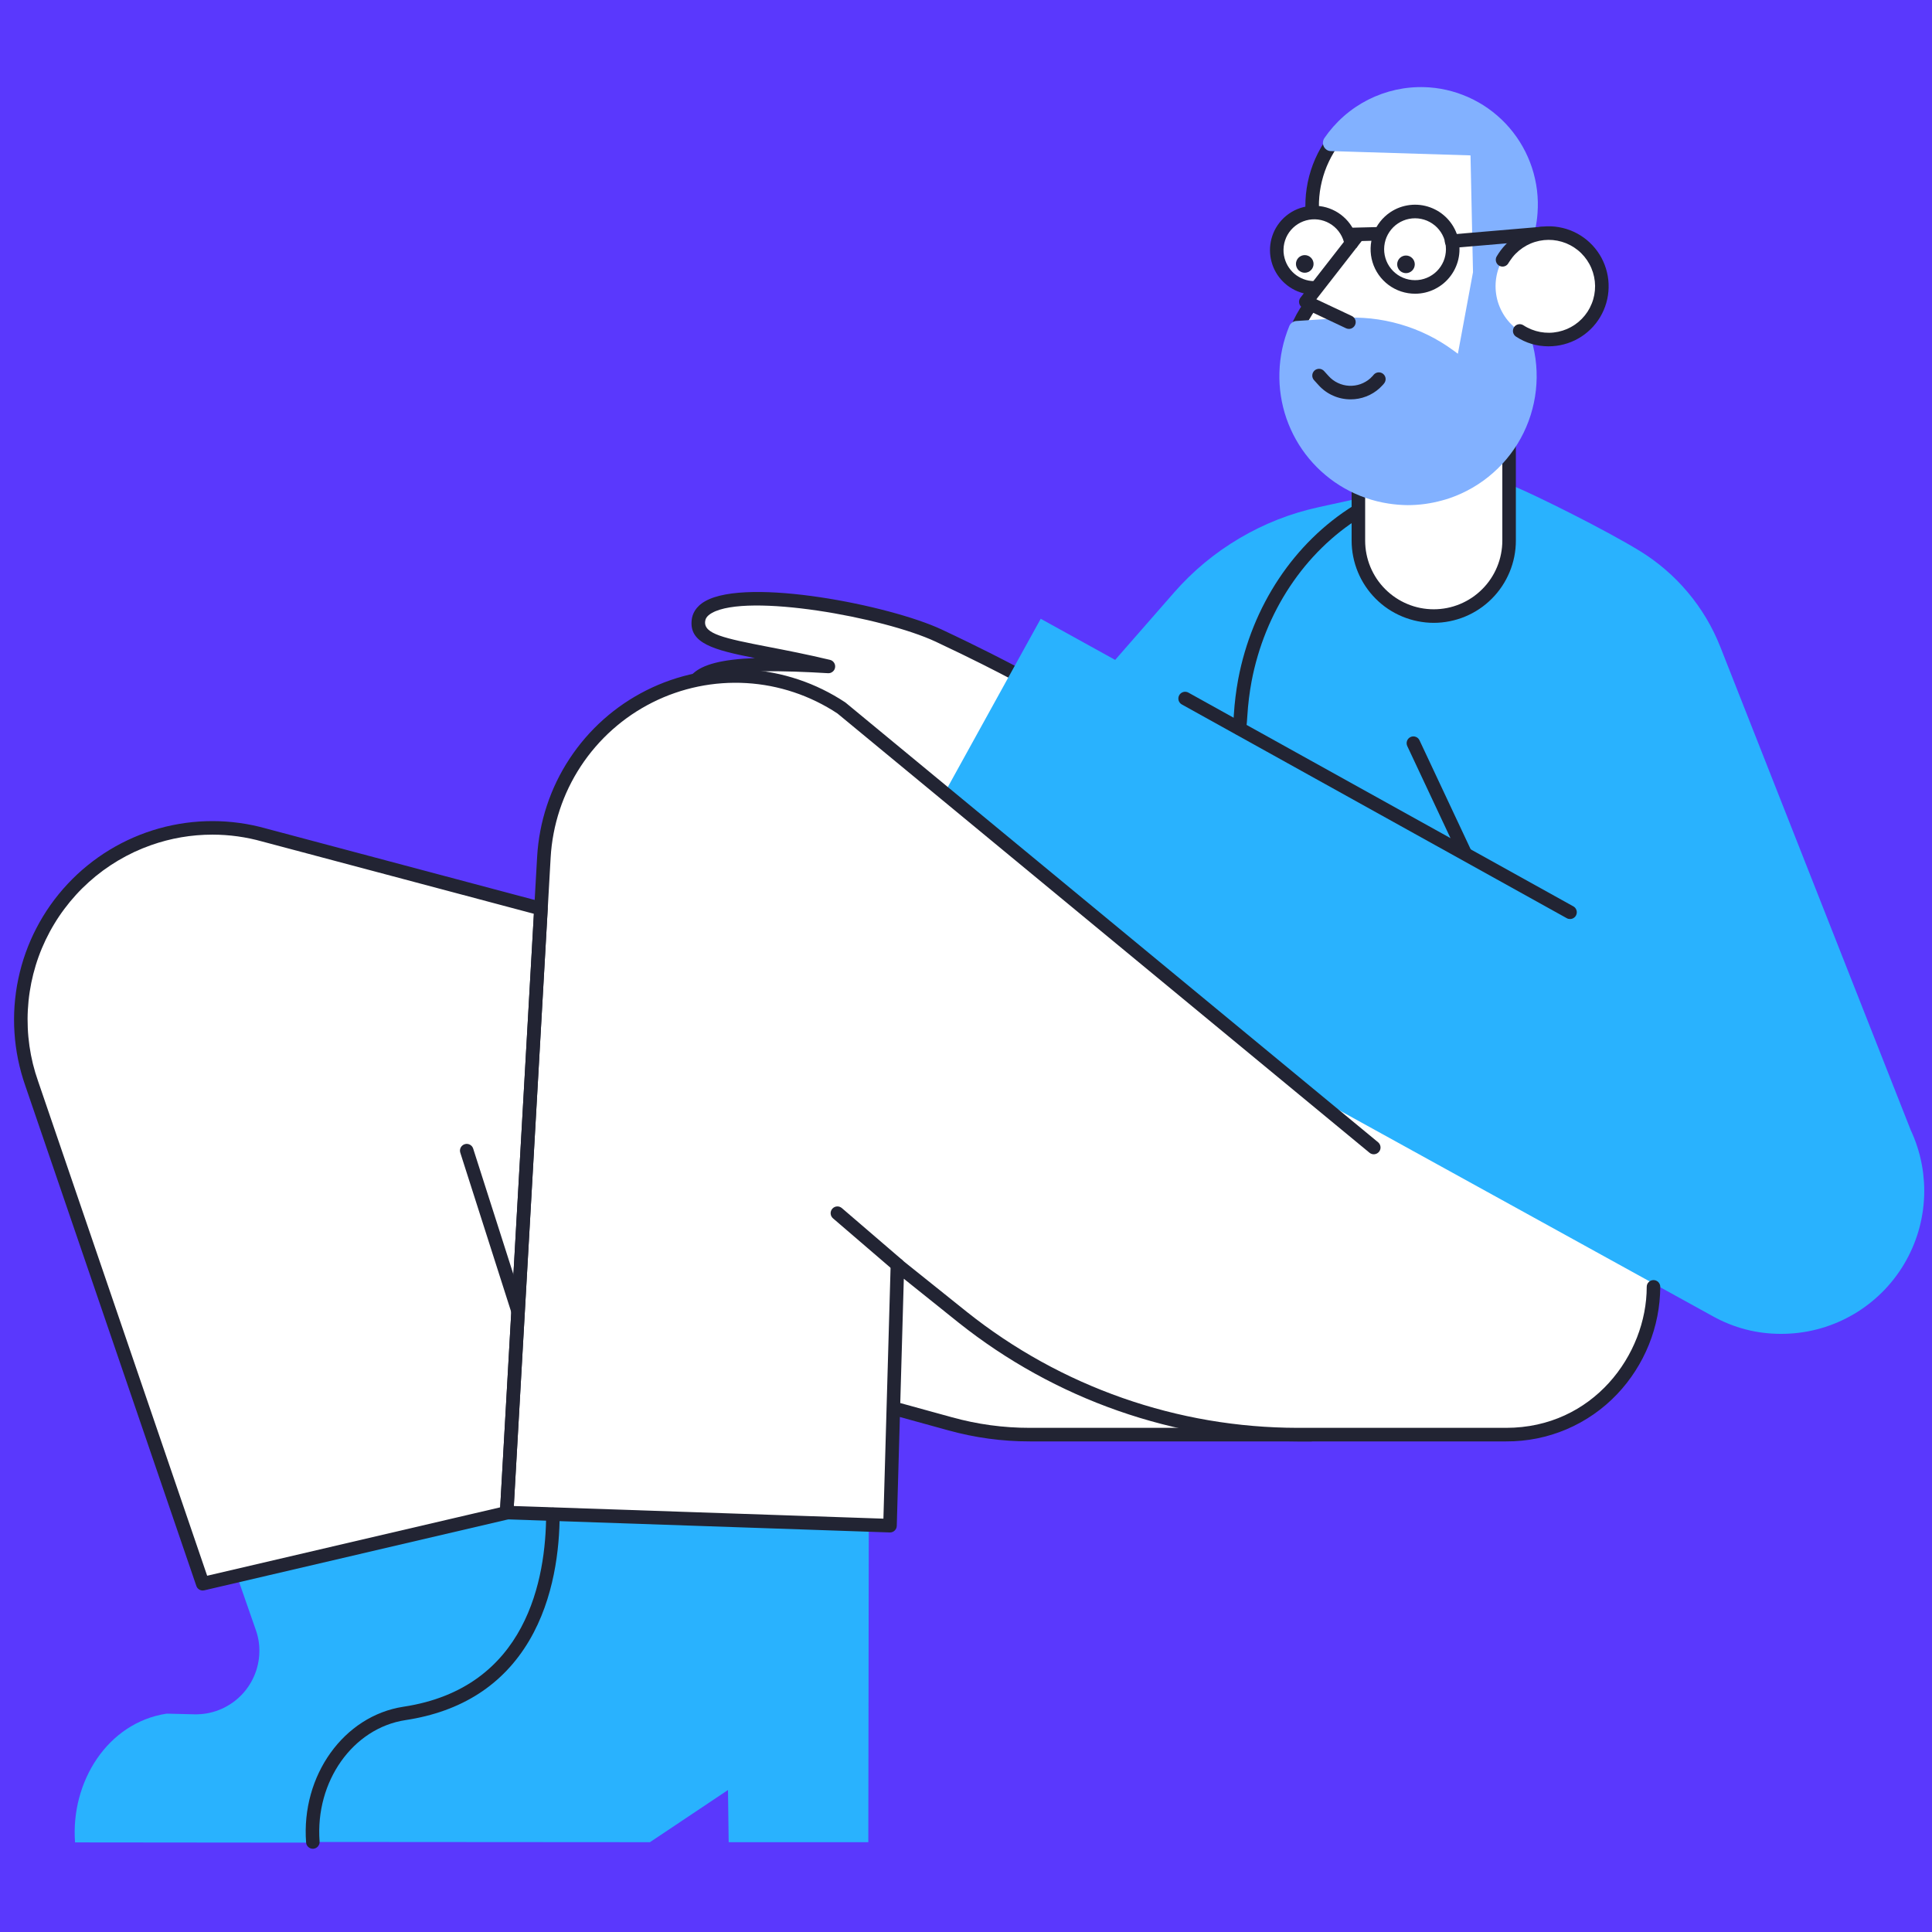 <svg xmlns="http://www.w3.org/2000/svg" xmlns:xlink="http://www.w3.org/1999/xlink" width="400" zoomAndPan="magnify" viewBox="0 0 300 300" height="400" preserveAspectRatio="xMidYMid meet" version="1.0"><defs><clipPath id="id1"><path d="M 47 234 L 87 234 L 87 287.062 L 47 287.062 Z M 47 234 " clip-rule="nonzero"/></clipPath><clipPath id="id2"><path d="M 198 13.312 L 239 13.312 L 239 79 L 198 79 Z M 198 13.312 " clip-rule="nonzero"/></clipPath><clipPath id="id3"><path d="M 198 13.312 L 239 13.312 L 239 79 L 198 79 Z M 198 13.312 " clip-rule="nonzero"/></clipPath></defs><rect x="-30" width="360" fill="rgb(35.289%, 21.959%, 99.219%)" y="-30" height="360" fill-opacity="1"/><rect x="-30" width="360" fill="rgb(100%, 100%, 100%)" y="-30" height="360" fill-opacity="1"/><rect x="-30" width="360" fill="rgb(35.289%, 21.959%, 99.219%)" y="-30" height="360" fill-opacity="1"/><path fill="rgb(100%, 100%, 100%)" d="M 138.723 218.66 L 147.516 221.082 C 151.574 222.211 155.707 222.77 159.918 222.766 L 203.641 222.766 L 130.734 183.613 Z M 138.723 218.66 " fill-opacity="1" fill-rule="nonzero"/><path fill="rgb(13.329%, 14.119%, 20%)" d="M 203.641 223.82 L 159.918 223.82 C 155.613 223.824 151.387 223.25 147.234 222.098 L 138.445 219.676 C 138.043 219.566 137.793 219.305 137.699 218.895 L 129.711 183.848 C 129.664 183.648 129.676 183.449 129.746 183.254 C 129.816 183.062 129.934 182.902 130.098 182.777 C 130.262 182.652 130.445 182.582 130.652 182.562 C 130.859 182.547 131.051 182.59 131.234 182.688 L 204.141 221.84 C 204.352 221.953 204.508 222.121 204.605 222.34 C 204.703 222.562 204.723 222.789 204.664 223.023 C 204.602 223.254 204.48 223.445 204.289 223.594 C 204.098 223.742 203.883 223.816 203.645 223.816 Z M 139.605 217.812 L 147.793 220.066 C 151.762 221.168 155.801 221.719 159.918 221.715 L 199.457 221.715 L 132.273 185.637 Z M 139.605 217.812 " fill-opacity="1" fill-rule="nonzero"/><path fill="rgb(100%, 100%, 100%)" d="M 108.312 105.379 C 110.836 102.996 118.648 102.891 128.633 103.484 C 115.391 100.328 107.961 100.469 108.453 96.363 C 109.223 89.559 136.691 94.469 145.73 98.68 C 152.598 101.906 156.66 104.082 158.203 104.891 L 148.848 126.113 Z M 108.312 105.379 " fill-opacity="1" fill-rule="nonzero"/><path fill="rgb(13.329%, 14.119%, 20%)" d="M 148.848 127.168 C 148.68 127.168 148.52 127.129 148.367 127.051 L 107.836 106.316 C 107.684 106.238 107.559 106.129 107.457 105.992 C 107.359 105.852 107.297 105.699 107.273 105.527 C 107.25 105.359 107.266 105.195 107.32 105.031 C 107.375 104.871 107.465 104.73 107.59 104.613 C 109.117 103.168 112.102 102.383 117.227 102.184 C 110.773 100.914 106.973 99.887 107.41 96.238 C 107.504 95.41 107.945 94.227 109.523 93.34 C 116.156 89.617 138.168 93.996 146.172 97.727 C 152.441 100.672 156.336 102.723 158.207 103.707 L 158.688 103.957 C 158.934 104.086 159.102 104.281 159.191 104.539 C 159.281 104.801 159.273 105.059 159.16 105.312 L 149.809 126.539 C 149.723 126.73 149.594 126.883 149.418 126.996 C 149.246 127.109 149.055 127.168 148.844 127.168 Z M 110.473 105.305 L 148.336 124.668 L 156.844 105.363 C 154.859 104.32 151.102 102.367 145.281 99.633 C 137.129 95.832 116.094 92.062 110.551 95.176 C 109.684 95.664 109.531 96.156 109.496 96.48 C 109.266 98.418 112.34 99.098 119.324 100.449 C 122.094 100.984 125.234 101.594 128.875 102.461 C 129.141 102.523 129.348 102.668 129.504 102.895 C 129.656 103.121 129.711 103.371 129.672 103.641 C 129.633 103.91 129.508 104.129 129.293 104.301 C 129.082 104.473 128.84 104.551 128.57 104.535 C 121.875 104.137 114.098 103.902 110.473 105.305 Z M 110.473 105.305 " fill-opacity="1" fill-rule="nonzero"/><path fill="rgb(100%, 100%, 100%)" d="M 78.672 234.906 L 31.48 245.922 L 4.926 168.25 C 4.477 166.969 4.113 165.664 3.84 164.336 C 3.566 163.004 3.387 161.664 3.297 160.309 C 3.207 158.957 3.211 157.602 3.305 156.25 C 3.402 154.895 3.59 153.555 3.867 152.227 C 4.145 150.898 4.512 149.594 4.969 148.316 C 5.426 147.039 5.965 145.797 6.59 144.594 C 7.215 143.391 7.918 142.234 8.703 141.129 C 9.484 140.02 10.34 138.973 11.266 137.98 C 12.191 136.992 13.184 136.066 14.234 135.211 C 15.285 134.359 16.391 133.578 17.551 132.875 C 18.707 132.172 19.91 131.547 21.152 131.008 C 22.395 130.469 23.672 130.016 24.977 129.652 C 26.281 129.285 27.605 129.012 28.945 128.828 C 30.289 128.645 31.637 128.551 32.992 128.551 C 34.348 128.551 35.699 128.645 37.039 128.832 C 38.383 129.016 39.707 129.293 41.012 129.656 L 84 141.094 Z M 78.672 234.906 " fill-opacity="1" fill-rule="nonzero"/><path fill="rgb(100%, 100%, 100%)" d="M 212.539 172.176 L 130.664 109.801 C 129.578 109.078 128.449 108.43 127.273 107.855 C 126.102 107.281 124.898 106.789 123.66 106.371 C 122.422 105.957 121.164 105.625 119.883 105.375 C 118.602 105.125 117.312 104.961 116.008 104.883 C 114.707 104.801 113.402 104.809 112.102 104.902 C 110.801 104.992 109.512 105.168 108.23 105.43 C 106.953 105.691 105.699 106.035 104.465 106.465 C 103.23 106.891 102.031 107.395 100.863 107.98 C 99.699 108.566 98.574 109.223 97.492 109.957 C 96.414 110.688 95.387 111.488 94.41 112.355 C 93.434 113.223 92.52 114.152 91.664 115.141 C 90.812 116.129 90.027 117.168 89.309 118.262 C 88.594 119.352 87.949 120.484 87.379 121.66 C 86.812 122.84 86.324 124.047 85.914 125.285 C 85.504 126.527 85.176 127.789 84.934 129.074 C 84.688 130.355 84.527 131.652 84.453 132.953 L 78.672 234.73 L 138.195 236.766 L 139.352 196.277 L 149.512 204.418 C 153.176 207.344 157.055 209.941 161.156 212.211 C 165.258 214.484 169.52 216.395 173.941 217.941 C 178.363 219.492 182.887 220.66 187.508 221.445 C 192.129 222.234 196.781 222.625 201.469 222.625 L 233.875 222.625 C 252.129 222.625 262.988 202.207 252.828 187.051 L 221.402 175.652 Z M 212.539 172.176 " fill-opacity="1" fill-rule="nonzero"/><path fill="rgb(16.08%, 69.8%, 99.609%)" d="M 62.801 266.059 C 81.688 263.219 85.961 247.008 85.855 234.59 C 87.922 234.625 133.852 237.082 134.902 236.59 L 134.832 286.055 L 113.148 286.055 L 113.043 277.953 L 100.922 286.055 L 48.543 286.02 C 47.879 276.688 53.625 267.461 62.801 266.059 Z M 62.801 266.059 " fill-opacity="1" fill-rule="nonzero"/><path fill="rgb(16.08%, 69.8%, 99.609%)" d="M 25.875 266.094 L 30.219 266.199 C 30.867 266.211 31.512 266.16 32.148 266.047 C 32.785 265.934 33.406 265.758 34.008 265.52 C 34.613 265.285 35.188 264.992 35.73 264.641 C 36.277 264.293 36.785 263.895 37.25 263.441 C 37.719 262.992 38.137 262.504 38.508 261.969 C 38.875 261.438 39.191 260.875 39.449 260.281 C 39.711 259.688 39.91 259.074 40.047 258.438 C 40.188 257.805 40.262 257.164 40.273 256.516 C 40.301 255.336 40.113 254.188 39.715 253.078 L 36.84 244.832 C 38.113 244.805 39.352 244.582 40.555 244.168 C 42.414 243.605 44.234 243.008 46.09 242.484 C 51.172 241.078 56.285 239.852 61.402 238.52 C 63.957 237.852 66.586 237.047 69.25 236.766 C 71.598 236.52 73.945 236.379 76.219 235.746 C 78.602 235.082 80.703 234.484 83.227 234.695 C 84.07 234.766 84.945 234.871 85.785 234.977 C 85.645 235.781 85.504 236.625 85.363 237.43 C 85.051 239.465 85.016 241.5 84.84 243.535 C 84.453 247.922 82.492 251.746 80.461 255.605 C 80.332 255.848 80.273 256.102 80.285 256.375 C 80.207 256.465 80.137 256.555 80.074 256.656 C 77.797 259.988 74.152 262.27 70.578 263.953 C 66.973 265.637 63.047 266.199 59.301 267.531 C 55.41 268.898 52.012 271.215 50.297 275.109 C 48.719 278.688 48.613 282.371 48.297 286.125 L 11.652 286.09 C 10.949 276.688 16.695 267.496 25.875 266.094 Z M 25.875 266.094 " fill-opacity="1" fill-rule="nonzero"/><path fill="rgb(13.329%, 14.119%, 20%)" d="M 80.426 204.594 C 80.195 204.594 79.988 204.527 79.805 204.391 C 79.621 204.258 79.492 204.082 79.426 203.863 L 71.473 178.988 C 71.43 178.855 71.414 178.719 71.426 178.582 C 71.438 178.445 71.477 178.312 71.539 178.188 C 71.605 178.066 71.691 177.961 71.797 177.871 C 71.902 177.781 72.02 177.715 72.152 177.672 C 72.285 177.629 72.422 177.613 72.559 177.625 C 72.699 177.637 72.828 177.672 72.953 177.738 C 73.074 177.801 73.184 177.883 73.273 177.988 C 73.363 178.094 73.43 178.215 73.473 178.348 L 81.426 203.219 C 81.477 203.379 81.488 203.543 81.461 203.711 C 81.438 203.875 81.371 204.027 81.273 204.164 C 81.176 204.297 81.051 204.402 80.902 204.48 C 80.75 204.555 80.594 204.594 80.426 204.594 Z M 80.426 204.594 " fill-opacity="1" fill-rule="nonzero"/><g clip-path="url(#id1)"><path fill="rgb(13.329%, 14.119%, 20%)" d="M 48.578 287.074 C 48.301 287.074 48.062 286.98 47.863 286.793 C 47.66 286.605 47.551 286.375 47.531 286.098 C 46.75 275.691 53.387 266.434 62.645 265.02 C 81.859 262.117 84.777 245.059 84.805 235.148 C 84.805 235.008 84.832 234.875 84.887 234.746 C 84.938 234.617 85.016 234.504 85.113 234.406 C 85.211 234.309 85.324 234.23 85.453 234.18 C 85.582 234.125 85.715 234.098 85.855 234.098 L 85.859 234.098 C 85.996 234.098 86.133 234.125 86.262 234.18 C 86.387 234.234 86.504 234.309 86.602 234.41 C 86.699 234.508 86.773 234.621 86.828 234.75 C 86.879 234.879 86.906 235.016 86.906 235.152 C 86.891 240.453 86.062 248.152 82.195 254.719 C 78.133 261.621 71.66 265.785 62.957 267.098 C 54.785 268.348 48.926 276.625 49.625 285.941 C 49.637 286.082 49.621 286.215 49.578 286.348 C 49.531 286.48 49.465 286.602 49.375 286.707 C 49.285 286.812 49.176 286.898 49.051 286.961 C 48.93 287.023 48.797 287.059 48.656 287.07 C 48.629 287.07 48.605 287.074 48.578 287.074 Z M 48.578 287.074 " fill-opacity="1" fill-rule="nonzero"/></g><path fill="rgb(16.08%, 69.8%, 99.609%)" d="M 161.602 96.082 L 173.16 102.469 L 182.305 92.012 C 185.242 88.656 188.633 85.848 192.473 83.578 C 196.312 81.312 200.406 79.703 204.762 78.754 L 210.859 77.418 C 212.469 87.102 217.902 89.707 226.723 89.023 C 232.191 87.207 233.633 74.895 234.891 75.418 C 238.676 77 249.188 82.227 254.582 85.523 C 257.426 87.262 259.918 89.406 262.066 91.957 C 264.211 94.508 265.898 97.332 267.125 100.434 L 296.695 175.477 C 296.891 175.898 297.074 176.324 297.246 176.758 C 297.418 177.188 297.574 177.629 297.715 178.07 C 297.859 178.512 297.988 178.961 298.105 179.41 C 298.219 179.863 298.32 180.316 298.406 180.773 C 298.492 181.23 298.566 181.691 298.625 182.152 C 298.68 182.613 298.723 183.078 298.754 183.539 C 298.781 184.004 298.797 184.469 298.797 184.938 C 298.797 185.402 298.781 185.867 298.75 186.332 C 298.719 186.797 298.676 187.258 298.617 187.719 C 298.559 188.18 298.484 188.641 298.398 189.098 C 298.309 189.555 298.207 190.008 298.094 190.461 C 297.977 190.91 297.848 191.355 297.703 191.801 C 297.559 192.242 297.398 192.68 297.227 193.113 C 297.059 193.543 296.871 193.973 296.672 194.391 C 296.477 194.812 296.262 195.227 296.039 195.633 C 295.816 196.043 295.578 196.441 295.328 196.836 C 295.078 197.227 294.816 197.613 294.543 197.988 C 294.27 198.363 293.984 198.73 293.688 199.09 C 293.391 199.449 293.082 199.797 292.766 200.137 C 292.445 200.473 292.117 200.805 291.777 201.121 C 291.438 201.438 291.09 201.746 290.73 202.043 C 290.375 202.34 290.004 202.625 289.629 202.895 C 289.254 203.168 288.867 203.43 288.477 203.68 C 288.082 203.93 287.684 204.164 287.273 204.387 C 286.867 204.613 286.453 204.82 286.031 205.02 C 285.613 205.219 285.184 205.402 284.754 205.57 C 284.32 205.742 283.883 205.898 283.441 206.043 C 283 206.188 282.551 206.316 282.102 206.43 C 281.652 206.547 281.199 206.645 280.742 206.734 C 280.285 206.82 279.824 206.891 279.363 206.949 C 278.902 207.008 278.441 207.051 277.977 207.078 C 277.512 207.105 277.047 207.121 276.582 207.121 C 272.781 207.125 269.219 206.203 265.898 204.348 L 202.137 169.195 C 202.043 168.949 201.891 168.754 201.68 168.598 C 192.465 160.742 183.086 153.094 173.547 145.656 C 164.332 138.43 155.152 131.164 146.746 122.992 Z M 161.602 96.082 " fill-opacity="1" fill-rule="nonzero"/><path fill="rgb(13.329%, 14.119%, 20%)" d="M 139.387 197.473 C 139.129 197.473 138.898 197.387 138.703 197.219 L 129.348 189.184 C 129.242 189.094 129.16 188.984 129.094 188.863 C 129.031 188.738 128.996 188.605 128.984 188.465 C 128.973 188.328 128.988 188.191 129.031 188.059 C 129.074 187.926 129.145 187.805 129.234 187.699 C 129.324 187.594 129.434 187.508 129.559 187.445 C 129.68 187.383 129.812 187.344 129.953 187.336 C 130.09 187.324 130.227 187.34 130.359 187.383 C 130.492 187.43 130.613 187.496 130.719 187.586 L 140.07 195.621 C 140.238 195.766 140.352 195.941 140.406 196.156 C 140.461 196.367 140.449 196.578 140.375 196.785 C 140.297 196.992 140.168 197.156 139.988 197.285 C 139.809 197.41 139.605 197.473 139.387 197.473 Z M 139.387 197.473 " fill-opacity="1" fill-rule="nonzero"/><path fill="rgb(13.329%, 14.119%, 20%)" d="M 243.789 142.707 C 243.609 142.707 243.438 142.664 243.281 142.574 L 183.512 109.387 C 183.391 109.32 183.285 109.23 183.199 109.121 C 183.113 109.012 183.051 108.891 183.012 108.758 C 182.977 108.625 182.965 108.488 182.98 108.348 C 182.996 108.211 183.039 108.082 183.105 107.957 C 183.172 107.836 183.262 107.73 183.371 107.645 C 183.477 107.559 183.602 107.496 183.734 107.457 C 183.867 107.418 184.004 107.406 184.141 107.422 C 184.281 107.438 184.41 107.48 184.531 107.547 L 244.301 140.734 C 244.512 140.852 244.664 141.02 244.758 141.238 C 244.852 141.461 244.871 141.688 244.809 141.918 C 244.75 142.152 244.625 142.344 244.434 142.488 C 244.242 142.637 244.027 142.707 243.789 142.707 Z M 243.789 142.707 " fill-opacity="1" fill-rule="nonzero"/><path fill="rgb(13.329%, 14.119%, 20%)" d="M 227.465 133.48 C 227.262 133.48 227.074 133.426 226.902 133.316 C 226.73 133.207 226.602 133.062 226.512 132.875 L 218.527 115.863 C 218.465 115.734 218.43 115.602 218.422 115.461 C 218.414 115.32 218.434 115.184 218.48 115.051 C 218.527 114.918 218.598 114.797 218.691 114.695 C 218.785 114.59 218.895 114.508 219.023 114.449 C 219.148 114.387 219.285 114.355 219.426 114.348 C 219.566 114.344 219.703 114.363 219.832 114.414 C 219.965 114.461 220.082 114.535 220.188 114.629 C 220.289 114.727 220.371 114.836 220.426 114.965 L 228.414 131.98 C 228.492 132.145 228.523 132.316 228.512 132.496 C 228.504 132.676 228.449 132.84 228.352 132.992 C 228.254 133.145 228.129 133.266 227.973 133.352 C 227.812 133.438 227.645 133.48 227.465 133.48 Z M 227.465 133.48 " fill-opacity="1" fill-rule="nonzero"/><path fill="rgb(13.329%, 14.119%, 20%)" d="M 138.195 237.957 L 138.16 237.957 L 78.637 235.922 C 78.496 235.918 78.363 235.887 78.234 235.828 C 78.105 235.766 77.992 235.684 77.898 235.582 C 77.801 235.477 77.73 235.355 77.684 235.223 C 77.637 235.09 77.617 234.953 77.625 234.812 L 83.406 133.035 C 83.484 131.688 83.648 130.348 83.902 129.016 C 84.152 127.688 84.492 126.383 84.918 125.098 C 85.34 123.812 85.848 122.562 86.434 121.344 C 87.023 120.129 87.688 118.953 88.434 117.824 C 89.176 116.695 89.988 115.617 90.871 114.594 C 91.754 113.57 92.703 112.609 93.711 111.711 C 94.723 110.812 95.785 109.984 96.902 109.227 C 98.023 108.469 99.188 107.785 100.395 107.18 C 101.602 106.574 102.844 106.051 104.121 105.609 C 105.398 105.168 106.699 104.812 108.023 104.539 C 109.344 104.27 110.68 104.086 112.027 103.992 C 113.375 103.898 114.723 103.891 116.07 103.973 C 117.422 104.055 118.758 104.227 120.082 104.484 C 121.41 104.742 122.711 105.086 123.992 105.516 C 125.273 105.945 126.523 106.457 127.734 107.051 C 128.949 107.645 130.117 108.316 131.246 109.062 C 131.277 109.082 131.305 109.105 131.332 109.129 L 213.98 177.363 C 214.09 177.453 214.176 177.559 214.242 177.684 C 214.309 177.805 214.352 177.938 214.363 178.078 C 214.379 178.219 214.367 178.355 214.324 178.488 C 214.285 178.621 214.219 178.746 214.129 178.852 C 214.039 178.961 213.934 179.047 213.809 179.113 C 213.688 179.18 213.555 179.219 213.414 179.23 C 213.277 179.242 213.141 179.23 213.004 179.188 C 212.871 179.145 212.75 179.078 212.645 178.988 L 130.039 110.789 C 128.992 110.094 127.898 109.473 126.77 108.922 C 125.637 108.371 124.477 107.895 123.281 107.496 C 122.09 107.098 120.875 106.781 119.641 106.539 C 118.406 106.301 117.16 106.145 115.906 106.07 C 114.648 105.996 113.395 106.004 112.141 106.094 C 110.887 106.184 109.641 106.355 108.41 106.609 C 107.18 106.863 105.969 107.195 104.781 107.609 C 103.59 108.02 102.434 108.508 101.312 109.074 C 100.188 109.641 99.105 110.273 98.062 110.98 C 97.023 111.688 96.031 112.461 95.094 113.297 C 94.152 114.137 93.27 115.031 92.449 115.984 C 91.625 116.938 90.871 117.941 90.18 118.992 C 89.488 120.043 88.871 121.137 88.32 122.273 C 87.773 123.406 87.305 124.57 86.91 125.766 C 86.516 126.961 86.199 128.18 85.965 129.418 C 85.73 130.652 85.574 131.902 85.504 133.156 L 79.785 233.855 L 137.176 235.816 L 138.301 196.391 C 138.312 195.957 138.516 195.648 138.91 195.465 C 139.305 195.281 139.672 195.328 140.008 195.598 L 150.168 203.738 C 153.789 206.621 157.625 209.184 161.676 211.422 C 165.723 213.66 169.934 215.543 174.301 217.074 C 178.664 218.605 183.129 219.758 187.688 220.539 C 192.25 221.316 196.844 221.707 201.469 221.715 L 233.875 221.715 C 247.359 221.715 255.703 210.352 255.703 199.824 C 255.703 199.684 255.73 199.547 255.781 199.418 C 255.836 199.289 255.91 199.176 256.012 199.078 C 256.109 198.98 256.223 198.902 256.352 198.852 C 256.48 198.797 256.613 198.77 256.754 198.77 C 256.895 198.77 257.027 198.797 257.156 198.852 C 257.285 198.902 257.398 198.98 257.496 199.078 C 257.594 199.176 257.672 199.289 257.723 199.418 C 257.777 199.547 257.805 199.684 257.805 199.824 C 257.797 201.359 257.645 202.883 257.348 204.391 C 257.051 205.898 256.617 207.363 256.043 208.789 C 255.469 210.215 254.766 211.574 253.938 212.867 C 253.109 214.164 252.164 215.367 251.109 216.48 C 250 217.648 248.781 218.695 247.457 219.613 C 246.137 220.531 244.734 221.309 243.25 221.938 C 241.77 222.57 240.238 223.043 238.66 223.359 C 237.082 223.676 235.484 223.828 233.875 223.82 L 201.469 223.82 C 196.723 223.812 192.016 223.41 187.336 222.613 C 182.66 221.812 178.082 220.629 173.605 219.062 C 169.125 217.492 164.809 215.559 160.656 213.262 C 156.504 210.965 152.57 208.34 148.855 205.383 L 140.344 198.562 L 139.25 236.934 C 139.238 237.219 139.133 237.461 138.93 237.66 C 138.727 237.859 138.48 237.957 138.195 237.957 Z M 138.195 237.957 " fill-opacity="1" fill-rule="nonzero"/><path fill="rgb(13.329%, 14.119%, 20%)" d="M 31.48 246.973 C 31.258 246.973 31.051 246.906 30.871 246.777 C 30.688 246.648 30.559 246.477 30.488 246.262 L 3.93 168.59 C 3.465 167.262 3.09 165.914 2.809 164.535 C 2.527 163.16 2.34 161.773 2.25 160.371 C 2.156 158.969 2.16 157.566 2.258 156.168 C 2.359 154.766 2.551 153.379 2.84 152.004 C 3.129 150.629 3.508 149.281 3.98 147.957 C 4.453 146.633 5.012 145.352 5.66 144.105 C 6.309 142.859 7.039 141.66 7.848 140.516 C 8.66 139.367 9.543 138.285 10.504 137.258 C 11.461 136.234 12.484 135.277 13.574 134.395 C 14.664 133.508 15.809 132.699 17.008 131.973 C 18.207 131.242 19.449 130.602 20.738 130.043 C 22.023 129.484 23.344 129.016 24.695 128.637 C 26.047 128.258 27.418 127.977 28.805 127.785 C 30.195 127.594 31.594 127.5 32.996 127.5 C 34.398 127.5 35.793 127.598 37.184 127.789 C 38.574 127.98 39.941 128.266 41.293 128.645 L 84.27 140.078 C 84.508 140.141 84.703 140.273 84.848 140.477 C 84.996 140.68 85.062 140.906 85.047 141.152 L 79.723 234.965 C 79.711 235.199 79.629 235.402 79.477 235.582 C 79.328 235.762 79.141 235.879 78.91 235.93 L 31.719 246.945 C 31.641 246.965 31.562 246.973 31.48 246.973 Z M 32.984 129.602 C 29.703 129.605 26.516 130.152 23.422 131.246 C 22.535 131.559 21.668 131.914 20.816 132.312 C 19.965 132.715 19.137 133.152 18.328 133.633 C 17.52 134.113 16.738 134.633 15.98 135.188 C 15.223 135.746 14.496 136.34 13.797 136.969 C 13.098 137.598 12.43 138.258 11.797 138.953 C 11.164 139.648 10.566 140.371 10.004 141.125 C 9.438 141.879 8.914 142.656 8.43 143.461 C 7.941 144.266 7.496 145.094 7.09 145.941 C 6.684 146.793 6.32 147.656 6 148.543 C 5.68 149.426 5.406 150.324 5.172 151.238 C 4.941 152.148 4.754 153.07 4.613 154 C 4.469 154.93 4.375 155.863 4.324 156.805 C 4.273 157.742 4.27 158.684 4.312 159.621 C 4.352 160.562 4.441 161.5 4.574 162.43 C 4.707 163.359 4.887 164.281 5.109 165.195 C 5.336 166.109 5.605 167.012 5.918 167.898 L 32.168 244.68 L 77.668 234.059 L 82.898 141.891 L 40.742 130.676 C 38.203 129.961 35.617 129.605 32.984 129.602 Z M 78.672 234.906 Z M 78.672 234.906 " fill-opacity="1" fill-rule="nonzero"/><path fill="rgb(13.329%, 14.119%, 20%)" d="M 192.465 114.152 C 192.43 114.152 192.395 114.152 192.363 114.145 C 192.223 114.133 192.094 114.09 191.969 114.027 C 191.848 113.961 191.742 113.871 191.652 113.766 C 191.562 113.656 191.5 113.535 191.461 113.402 C 191.418 113.27 191.406 113.133 191.422 112.992 L 191.438 112.824 C 191.5 112.191 191.559 111.598 191.59 110.977 C 191.707 109.117 191.934 107.273 192.273 105.441 C 194.434 94.066 200.953 84.262 210.164 78.523 C 210.281 78.453 210.41 78.402 210.547 78.383 C 210.684 78.359 210.82 78.363 210.957 78.395 C 211.094 78.426 211.219 78.484 211.332 78.566 C 211.445 78.645 211.539 78.746 211.609 78.863 C 211.684 78.984 211.734 79.113 211.754 79.25 C 211.777 79.387 211.773 79.523 211.742 79.66 C 211.711 79.797 211.652 79.922 211.574 80.035 C 211.492 80.148 211.391 80.242 211.273 80.316 C 202.559 85.742 196.387 95.039 194.34 105.824 C 194.02 107.566 193.801 109.32 193.691 111.09 C 193.656 111.754 193.594 112.375 193.527 113.035 L 193.512 113.203 C 193.484 113.473 193.371 113.699 193.172 113.879 C 192.973 114.059 192.734 114.152 192.465 114.152 Z M 192.465 114.152 " fill-opacity="1" fill-rule="nonzero"/><path fill="rgb(100%, 100%, 100%)" d="M 222.629 95.664 C 221.863 95.66 221.102 95.586 220.348 95.434 C 219.598 95.281 218.863 95.059 218.156 94.766 C 217.445 94.469 216.773 94.109 216.133 93.68 C 215.496 93.254 214.906 92.77 214.363 92.223 C 213.82 91.68 213.336 91.09 212.906 90.449 C 212.48 89.809 212.121 89.137 211.824 88.426 C 211.531 87.715 211.309 86.984 211.156 86.23 C 211.008 85.477 210.93 84.715 210.93 83.945 L 210.93 62.09 C 210.926 61.574 211.023 61.082 211.219 60.609 C 211.414 60.137 211.691 59.719 212.055 59.355 C 212.414 58.992 212.832 58.715 213.305 58.52 C 213.777 58.324 214.27 58.227 214.781 58.23 L 230.477 58.23 C 230.988 58.227 231.48 58.324 231.953 58.52 C 232.426 58.715 232.844 58.992 233.207 59.355 C 233.566 59.719 233.848 60.137 234.043 60.609 C 234.238 61.082 234.332 61.574 234.332 62.09 L 234.332 83.945 C 234.332 84.715 234.254 85.477 234.105 86.23 C 233.953 86.984 233.73 87.715 233.434 88.426 C 233.141 89.137 232.781 89.809 232.352 90.449 C 231.926 91.09 231.441 91.68 230.898 92.223 C 230.355 92.77 229.766 93.254 229.125 93.68 C 228.488 94.109 227.812 94.469 227.105 94.766 C 226.395 95.059 225.664 95.281 224.91 95.434 C 224.16 95.586 223.398 95.66 222.629 95.664 Z M 222.629 95.664 " fill-opacity="1" fill-rule="nonzero"/><path fill="rgb(13.329%, 14.119%, 20%)" d="M 222.629 96.715 C 221.793 96.715 220.965 96.629 220.145 96.465 C 219.324 96.301 218.527 96.059 217.754 95.738 C 216.98 95.418 216.246 95.023 215.547 94.559 C 214.852 94.094 214.207 93.562 213.617 92.969 C 213.023 92.379 212.496 91.73 212.031 91.035 C 211.566 90.34 211.172 89.602 210.852 88.828 C 210.531 88.055 210.289 87.258 210.125 86.434 C 209.961 85.613 209.879 84.781 209.879 83.945 L 209.879 62.086 C 209.879 61.766 209.91 61.445 209.973 61.129 C 210.035 60.812 210.129 60.508 210.254 60.207 C 210.375 59.91 210.527 59.629 210.707 59.359 C 210.887 59.094 211.09 58.844 211.316 58.617 C 211.543 58.387 211.793 58.184 212.059 58.004 C 212.328 57.828 212.609 57.676 212.906 57.551 C 213.203 57.43 213.512 57.336 213.824 57.27 C 214.141 57.207 214.461 57.176 214.781 57.176 L 230.477 57.176 C 230.801 57.176 231.117 57.207 231.434 57.27 C 231.75 57.336 232.059 57.43 232.355 57.551 C 232.652 57.676 232.934 57.828 233.203 58.004 C 233.469 58.184 233.719 58.387 233.945 58.617 C 234.172 58.844 234.375 59.094 234.555 59.359 C 234.734 59.629 234.883 59.91 235.008 60.207 C 235.133 60.508 235.223 60.812 235.289 61.129 C 235.352 61.445 235.383 61.766 235.383 62.086 L 235.383 83.945 C 235.383 84.781 235.301 85.613 235.137 86.434 C 234.973 87.258 234.73 88.055 234.41 88.828 C 234.086 89.602 233.695 90.34 233.23 91.035 C 232.766 91.73 232.234 92.379 231.645 92.969 C 231.051 93.562 230.406 94.094 229.711 94.559 C 229.016 95.023 228.281 95.418 227.508 95.738 C 226.734 96.059 225.938 96.301 225.117 96.465 C 224.297 96.629 223.469 96.715 222.629 96.715 Z M 214.781 59.281 C 214.41 59.281 214.055 59.352 213.711 59.496 C 213.367 59.637 213.062 59.84 212.801 60.105 C 212.539 60.367 212.336 60.672 212.195 61.016 C 212.051 61.359 211.98 61.715 211.98 62.086 L 211.98 83.945 C 211.98 84.645 212.047 85.34 212.184 86.023 C 212.32 86.711 212.523 87.379 212.789 88.027 C 213.059 88.672 213.387 89.289 213.773 89.871 C 214.164 90.453 214.605 90.992 215.098 91.484 C 215.594 91.98 216.133 92.422 216.715 92.812 C 217.293 93.199 217.91 93.531 218.555 93.797 C 219.199 94.066 219.867 94.27 220.551 94.406 C 221.238 94.539 221.93 94.609 222.629 94.609 C 223.328 94.609 224.023 94.539 224.707 94.406 C 225.395 94.27 226.059 94.066 226.707 93.797 C 227.352 93.531 227.965 93.199 228.547 92.812 C 229.129 92.422 229.668 91.98 230.16 91.484 C 230.656 90.992 231.098 90.453 231.484 89.871 C 231.875 89.289 232.203 88.672 232.469 88.027 C 232.738 87.379 232.941 86.711 233.074 86.023 C 233.211 85.34 233.281 84.645 233.281 83.945 L 233.281 62.086 C 233.281 61.715 233.207 61.359 233.066 61.016 C 232.926 60.672 232.723 60.367 232.457 60.105 C 232.195 59.84 231.895 59.637 231.551 59.496 C 231.207 59.352 230.848 59.281 230.477 59.281 Z M 214.781 59.281 " fill-opacity="1" fill-rule="nonzero"/><path fill="rgb(100%, 100%, 100%)" d="M 203.5 47.352 C 202.633 48.539 201.918 49.812 201.363 51.176 C 201.086 51.832 200.848 52.5 200.648 53.184 C 200.445 53.863 200.285 54.555 200.164 55.254 C 200.043 55.957 199.961 56.66 199.918 57.371 C 199.875 58.082 199.875 58.789 199.914 59.5 C 199.953 60.211 200.031 60.914 200.152 61.617 C 200.273 62.316 200.43 63.008 200.629 63.691 C 200.828 64.375 201.062 65.043 201.336 65.699 C 201.613 66.355 201.922 66.992 202.27 67.613 C 202.617 68.234 203 68.832 203.414 69.406 C 203.828 69.984 204.277 70.535 204.754 71.062 C 205.23 71.586 205.738 72.082 206.273 72.551 C 206.809 73.02 207.367 73.453 207.953 73.859 C 208.535 74.262 209.141 74.633 209.77 74.965 C 210.395 75.301 211.039 75.598 211.699 75.859 C 212.359 76.121 213.031 76.344 213.715 76.527 C 214.402 76.715 215.098 76.859 215.797 76.965 C 218.844 77.422 221.82 77.152 224.73 76.156 C 225.594 75.859 226.43 75.504 227.238 75.086 C 228.047 74.672 228.82 74.195 229.559 73.664 C 230.301 73.137 230.996 72.555 231.652 71.922 C 232.305 71.289 232.91 70.613 233.469 69.891 C 234.023 69.168 234.523 68.41 234.969 67.617 C 235.414 66.824 235.801 66 236.125 65.148 C 236.449 64.297 236.711 63.43 236.91 62.539 C 237.109 61.648 237.242 60.75 237.309 59.844 C 237.559 56.914 237.113 54.098 235.977 51.387 L 236.891 36.512 C 237.203 35.387 237.414 34.238 237.52 33.074 C 237.559 32.5 237.566 31.922 237.547 31.344 C 237.527 30.766 237.477 30.191 237.395 29.621 C 237.316 29.047 237.207 28.48 237.07 27.922 C 236.934 27.359 236.77 26.809 236.574 26.266 C 236.379 25.719 236.16 25.188 235.91 24.668 C 235.664 24.145 235.391 23.637 235.09 23.145 C 234.789 22.652 234.465 22.176 234.117 21.715 C 233.766 21.254 233.395 20.812 233 20.391 C 232.609 19.969 232.195 19.57 231.758 19.191 C 231.324 18.809 230.871 18.453 230.398 18.121 C 229.93 17.789 229.441 17.48 228.938 17.195 C 228.438 16.914 227.922 16.656 227.391 16.426 C 226.863 16.195 226.324 15.992 225.773 15.82 C 225.223 15.645 224.668 15.496 224.102 15.379 C 223.539 15.262 222.969 15.172 222.395 15.113 C 221.82 15.055 221.246 15.023 220.668 15.023 C 220.094 15.023 219.516 15.051 218.945 15.109 C 218.371 15.168 217.801 15.254 217.234 15.371 C 216.672 15.488 216.113 15.633 215.562 15.809 C 215.012 15.98 214.473 16.184 213.945 16.414 C 213.414 16.641 212.898 16.898 212.395 17.18 C 211.891 17.461 211.406 17.77 210.934 18.102 C 210.461 18.434 210.008 18.789 209.57 19.168 C 209.137 19.547 208.723 19.945 208.324 20.367 C 207.93 20.789 207.559 21.227 207.211 21.688 C 206.859 22.145 206.535 22.621 206.234 23.113 C 205.934 23.605 205.656 24.113 205.406 24.633 C 205.16 25.156 204.938 25.688 204.742 26.23 C 204.547 26.773 204.379 27.328 204.242 27.887 C 204.102 28.449 203.992 29.016 203.914 29.586 C 203.832 30.156 203.781 30.73 203.758 31.309 C 203.738 31.887 203.746 32.465 203.781 33.039 Z M 203.5 47.352 " fill-opacity="1" fill-rule="nonzero"/><g clip-path="url(#id2)"><path fill="rgb(13.329%, 14.119%, 20%)" d="M 218.602 78.227 C 217.609 78.223 216.625 78.152 215.645 78.004 C 214.902 77.895 214.168 77.738 213.445 77.547 C 212.719 77.352 212.008 77.117 211.312 76.84 C 210.613 76.562 209.934 76.25 209.273 75.895 C 208.613 75.543 207.973 75.152 207.355 74.727 C 206.738 74.297 206.145 73.836 205.582 73.344 C 205.016 72.848 204.48 72.324 203.977 71.77 C 203.473 71.215 203 70.633 202.562 70.023 C 202.121 69.414 201.719 68.781 201.352 68.125 C 200.988 67.473 200.656 66.797 200.367 66.105 C 200.078 65.414 199.828 64.707 199.621 63.984 C 199.41 63.262 199.242 62.531 199.117 61.793 C 198.988 61.051 198.906 60.305 198.863 59.559 C 198.824 58.809 198.824 58.059 198.867 57.309 C 198.914 56.559 199 55.812 199.129 55.074 C 199.258 54.332 199.43 53.602 199.641 52.883 C 199.852 52.164 200.105 51.457 200.398 50.766 C 200.938 49.434 201.625 48.18 202.457 47.004 L 202.73 33.062 C 202.691 32.422 202.684 31.781 202.715 31.145 C 202.742 30.504 202.805 29.867 202.902 29.23 C 202.996 28.598 203.129 27.973 203.289 27.352 C 203.453 26.734 203.648 26.125 203.875 25.523 C 204.105 24.926 204.363 24.34 204.652 23.77 C 204.941 23.199 205.262 22.645 205.609 22.105 C 205.957 21.57 206.336 21.051 206.738 20.555 C 207.141 20.059 207.57 19.582 208.023 19.133 C 208.48 18.68 208.957 18.254 209.453 17.852 C 209.953 17.453 210.473 17.078 211.012 16.734 C 211.551 16.387 212.105 16.07 212.68 15.785 C 213.25 15.5 213.836 15.242 214.438 15.02 C 215.035 14.797 215.645 14.605 216.266 14.445 C 216.887 14.285 217.512 14.16 218.145 14.07 C 218.777 13.977 219.414 13.918 220.055 13.895 C 220.695 13.867 221.332 13.879 221.973 13.922 C 222.559 13.965 223.141 14.035 223.723 14.133 C 224.301 14.23 224.875 14.359 225.441 14.516 C 226.008 14.672 226.566 14.855 227.117 15.066 C 227.668 15.277 228.203 15.512 228.73 15.777 C 229.254 16.039 229.766 16.328 230.266 16.645 C 230.762 16.957 231.242 17.297 231.707 17.656 C 232.172 18.02 232.617 18.402 233.043 18.809 C 233.469 19.215 233.875 19.641 234.258 20.086 C 234.645 20.531 235.004 20.996 235.344 21.477 C 235.684 21.957 236 22.453 236.289 22.965 C 236.578 23.48 236.844 24.004 237.082 24.543 C 237.32 25.082 237.531 25.629 237.715 26.188 C 237.898 26.75 238.055 27.316 238.184 27.891 C 238.312 28.465 238.414 29.043 238.484 29.629 C 238.555 30.215 238.598 30.801 238.613 31.391 C 238.625 31.977 238.613 32.566 238.566 33.152 C 238.461 34.352 238.25 35.527 237.93 36.688 L 237.043 51.211 C 238.176 54.012 238.613 56.922 238.359 59.934 C 238.289 60.891 238.148 61.84 237.938 62.781 C 237.727 63.719 237.453 64.637 237.109 65.535 C 236.766 66.434 236.359 67.301 235.887 68.141 C 235.418 68.98 234.887 69.781 234.301 70.543 C 233.711 71.305 233.074 72.016 232.383 72.684 C 231.691 73.352 230.953 73.965 230.172 74.527 C 229.391 75.086 228.574 75.586 227.719 76.027 C 226.863 76.465 225.98 76.84 225.074 77.152 C 222.973 77.863 220.816 78.219 218.602 78.227 Z M 220.633 15.98 C 220.094 15.984 219.551 16.016 219.016 16.074 C 218.477 16.133 217.941 16.219 217.414 16.332 C 216.883 16.445 216.363 16.586 215.848 16.754 C 215.332 16.918 214.828 17.113 214.332 17.328 C 213.836 17.547 213.352 17.789 212.883 18.059 C 212.41 18.324 211.953 18.617 211.512 18.93 C 211.074 19.242 210.648 19.578 210.242 19.938 C 209.832 20.293 209.445 20.672 209.078 21.066 C 208.707 21.465 208.359 21.879 208.035 22.309 C 207.707 22.742 207.402 23.191 207.121 23.652 C 206.84 24.117 206.582 24.594 206.352 25.082 C 206.117 25.57 205.91 26.07 205.727 26.582 C 205.547 27.094 205.391 27.609 205.262 28.137 C 205.133 28.664 205.027 29.195 204.953 29.73 C 204.879 30.27 204.828 30.809 204.809 31.348 C 204.789 31.891 204.797 32.434 204.832 32.973 C 204.832 33.004 204.832 33.031 204.832 33.062 L 204.551 47.375 C 204.547 47.598 204.48 47.797 204.348 47.977 C 203.527 49.094 202.859 50.293 202.336 51.578 C 202.074 52.195 201.848 52.824 201.66 53.469 C 201.469 54.113 201.316 54.766 201.199 55.426 C 201.086 56.09 201.008 56.754 200.969 57.426 C 200.93 58.094 200.926 58.766 200.961 59.434 C 201 60.105 201.074 60.77 201.188 61.434 C 201.301 62.094 201.449 62.746 201.637 63.391 C 201.824 64.035 202.047 64.668 202.305 65.289 C 202.562 65.906 202.855 66.508 203.184 67.094 C 203.512 67.68 203.871 68.246 204.262 68.789 C 204.656 69.336 205.078 69.855 205.527 70.352 C 205.98 70.848 206.457 71.316 206.961 71.758 C 207.469 72.199 207.996 72.613 208.547 72.992 C 209.098 73.375 209.668 73.723 210.262 74.039 C 210.852 74.355 211.461 74.637 212.082 74.883 C 212.707 75.129 213.344 75.34 213.988 75.516 C 214.637 75.688 215.293 75.824 215.953 75.926 C 216.832 76.055 217.715 76.121 218.602 76.125 C 220.586 76.117 222.52 75.797 224.398 75.16 C 225.211 74.883 226 74.547 226.762 74.152 C 227.527 73.758 228.258 73.312 228.953 72.812 C 229.652 72.312 230.309 71.762 230.93 71.164 C 231.547 70.566 232.117 69.93 232.641 69.25 C 233.164 68.566 233.637 67.852 234.059 67.102 C 234.477 66.352 234.84 65.578 235.148 64.773 C 235.453 63.973 235.699 63.148 235.887 62.312 C 236.074 61.473 236.199 60.625 236.262 59.766 C 236.496 57.008 236.078 54.352 235.008 51.797 C 234.945 51.648 234.918 51.488 234.93 51.324 L 235.84 36.449 C 235.844 36.375 235.855 36.301 235.879 36.23 C 236.176 35.164 236.375 34.082 236.473 32.98 C 236.512 32.465 236.523 31.945 236.512 31.426 C 236.5 30.906 236.461 30.387 236.398 29.871 C 236.332 29.355 236.246 28.848 236.133 28.34 C 236.016 27.832 235.879 27.332 235.715 26.84 C 235.555 26.344 235.367 25.859 235.156 25.387 C 234.945 24.91 234.711 24.449 234.453 23.996 C 234.199 23.543 233.922 23.105 233.621 22.68 C 233.324 22.258 233.004 21.848 232.664 21.453 C 232.324 21.062 231.965 20.688 231.59 20.328 C 231.211 19.973 230.82 19.633 230.41 19.312 C 230 18.996 229.574 18.695 229.137 18.422 C 228.699 18.145 228.246 17.887 227.781 17.656 C 227.316 17.422 226.844 17.215 226.359 17.027 C 225.875 16.844 225.383 16.68 224.883 16.543 C 224.379 16.406 223.875 16.293 223.363 16.207 C 222.852 16.121 222.336 16.059 221.82 16.023 C 221.422 15.992 221.027 15.98 220.633 15.98 Z M 203.5 47.355 Z M 203.5 47.355 " fill-opacity="1" fill-rule="nonzero"/></g><path fill="rgb(100%, 100%, 100%)" d="M 209.809 37.848 C 209.773 37.672 209.738 37.496 209.703 37.32 C 209.605 36.965 209.477 36.625 209.312 36.293 C 209.152 35.965 208.961 35.652 208.738 35.359 C 208.52 35.066 208.273 34.797 208.004 34.551 C 207.73 34.305 207.438 34.086 207.125 33.895 C 206.812 33.699 206.484 33.539 206.141 33.41 C 205.801 33.281 205.445 33.184 205.086 33.121 C 204.727 33.059 204.359 33.031 203.996 33.035 C 203.629 33.043 203.266 33.082 202.906 33.156 C 202.547 33.23 202.199 33.336 201.859 33.477 C 201.52 33.617 201.199 33.789 200.891 33.992 C 200.586 34.191 200.301 34.422 200.035 34.676 C 199.773 34.93 199.535 35.207 199.324 35.508 C 199.113 35.809 198.93 36.125 198.781 36.461 C 198.629 36.793 198.508 37.141 198.422 37.496 C 198.336 37.855 198.285 38.215 198.266 38.582 C 198.25 38.949 198.266 39.312 198.316 39.676 C 198.367 40.043 198.453 40.398 198.57 40.746 C 198.688 41.094 198.836 41.426 199.016 41.746 C 199.199 42.066 199.406 42.363 199.645 42.645 C 199.883 42.926 200.141 43.18 200.43 43.41 C 200.715 43.641 201.02 43.844 201.34 44.016 C 201.664 44.188 202 44.328 202.352 44.438 C 202.699 44.547 203.059 44.625 203.422 44.664 C 203.785 44.707 204.152 44.715 204.516 44.688 " fill-opacity="1" fill-rule="nonzero"/><path fill="rgb(13.329%, 14.119%, 20%)" d="M 204.078 45.758 C 203.777 45.754 203.48 45.734 203.184 45.695 C 202.883 45.652 202.59 45.594 202.301 45.516 C 202.012 45.438 201.727 45.34 201.449 45.223 C 201.172 45.109 200.902 44.977 200.645 44.824 C 200.383 44.672 200.137 44.504 199.898 44.324 C 199.66 44.141 199.434 43.941 199.223 43.727 C 199.008 43.516 198.812 43.289 198.629 43.051 C 198.445 42.812 198.277 42.562 198.129 42.301 C 197.977 42.043 197.844 41.773 197.73 41.496 C 197.613 41.219 197.52 40.934 197.441 40.641 C 197.363 40.352 197.301 40.059 197.262 39.758 C 197.223 39.461 197.203 39.16 197.203 38.859 C 197.199 38.559 197.219 38.262 197.258 37.961 C 197.297 37.664 197.352 37.371 197.43 37.078 C 197.508 36.789 197.602 36.504 197.715 36.223 C 197.828 35.945 197.961 35.676 198.109 35.414 C 198.449 34.824 198.863 34.293 199.359 33.824 C 199.855 33.359 200.406 32.973 201.016 32.668 C 201.625 32.367 202.266 32.16 202.938 32.047 C 203.609 31.934 204.281 31.918 204.957 32.008 C 205.633 32.094 206.281 32.277 206.902 32.559 C 207.523 32.836 208.09 33.203 208.602 33.652 C 209.113 34.098 209.551 34.613 209.91 35.191 C 210.27 35.77 210.539 36.387 210.719 37.047 C 210.723 37.066 210.73 37.09 210.734 37.113 L 210.84 37.641 C 210.863 37.777 210.863 37.914 210.836 38.051 C 210.809 38.188 210.754 38.312 210.68 38.426 C 210.602 38.543 210.504 38.637 210.391 38.715 C 210.273 38.793 210.148 38.844 210.012 38.871 C 209.875 38.898 209.742 38.898 209.605 38.871 C 209.469 38.844 209.344 38.793 209.227 38.719 C 209.109 38.641 209.016 38.547 208.938 38.43 C 208.859 38.316 208.805 38.191 208.777 38.055 L 208.68 37.562 C 208.598 37.262 208.484 36.969 208.344 36.688 C 208.203 36.41 208.035 36.145 207.844 35.898 C 207.652 35.648 207.438 35.422 207.199 35.219 C 206.961 35.012 206.707 34.832 206.434 34.68 C 206.16 34.523 205.879 34.395 205.578 34.297 C 205.281 34.199 204.977 34.129 204.668 34.09 C 204.355 34.051 204.043 34.043 203.73 34.066 C 203.418 34.09 203.113 34.141 202.809 34.227 C 202.508 34.309 202.215 34.422 201.938 34.562 C 201.656 34.703 201.395 34.867 201.145 35.062 C 200.898 35.254 200.672 35.469 200.465 35.707 C 200.262 35.941 200.082 36.199 199.926 36.469 C 199.77 36.742 199.645 37.027 199.547 37.324 C 199.445 37.625 199.379 37.93 199.34 38.238 C 199.301 38.551 199.293 38.863 199.312 39.176 C 199.336 39.488 199.387 39.797 199.473 40.102 C 199.617 40.637 199.848 41.133 200.164 41.59 C 200.484 42.047 200.867 42.438 201.32 42.762 C 201.773 43.082 202.27 43.32 202.805 43.473 C 203.34 43.621 203.883 43.68 204.438 43.641 C 204.578 43.629 204.711 43.645 204.844 43.688 C 204.977 43.73 205.098 43.797 205.203 43.891 C 205.309 43.98 205.395 44.09 205.457 44.215 C 205.52 44.336 205.555 44.469 205.566 44.609 C 205.578 44.746 205.562 44.883 205.516 45.016 C 205.473 45.148 205.406 45.27 205.316 45.375 C 205.227 45.48 205.117 45.566 204.992 45.629 C 204.867 45.691 204.734 45.727 204.598 45.738 C 204.422 45.75 204.25 45.758 204.078 45.758 Z M 204.078 45.758 " fill-opacity="1" fill-rule="nonzero"/><g clip-path="url(#id3)"><path fill="rgb(50.98%, 69.409%, 100%)" d="M 215.59 78.191 C 216.574 78.344 217.566 78.426 218.566 78.438 C 220.398 78.438 222.195 78.191 223.961 77.699 C 224.348 77.594 224.73 77.488 225.117 77.348 C 225.738 77.137 226.344 76.891 226.941 76.617 C 227.535 76.344 228.117 76.043 228.684 75.715 C 229.25 75.383 229.801 75.023 230.332 74.641 C 230.863 74.258 231.371 73.848 231.863 73.41 C 232.355 72.977 232.824 72.52 233.27 72.039 C 233.715 71.559 234.137 71.055 234.531 70.531 C 234.93 70.012 235.301 69.469 235.645 68.91 C 235.988 68.352 236.301 67.777 236.59 67.188 C 236.875 66.598 237.133 65.996 237.363 65.379 C 237.59 64.766 237.789 64.141 237.953 63.504 C 238.121 62.871 238.258 62.23 238.359 61.582 C 238.465 60.934 238.535 60.281 238.574 59.625 C 238.617 58.973 238.625 58.316 238.598 57.66 C 238.574 57.004 238.52 56.352 238.43 55.699 C 238.34 55.051 238.219 54.406 238.066 53.766 C 237.918 53.129 237.734 52.5 237.52 51.879 C 237.379 51.492 237.238 51.105 237.066 50.723 C 236.652 50.5 236.266 50.242 235.906 49.945 C 235.543 49.648 235.215 49.316 234.918 48.953 C 234.625 48.594 234.367 48.207 234.145 47.793 C 233.926 47.379 233.75 46.949 233.613 46.5 C 233.48 46.055 233.387 45.598 233.344 45.129 C 233.297 44.664 233.301 44.199 233.344 43.734 C 233.391 43.266 233.484 42.812 233.621 42.363 C 233.758 41.914 233.934 41.484 234.156 41.074 C 234.973 39.559 236.176 38.469 237.766 37.812 C 238.305 36.289 238.633 34.723 238.746 33.109 C 238.789 32.516 238.805 31.918 238.793 31.32 C 238.777 30.727 238.734 30.129 238.664 29.539 C 238.59 28.945 238.492 28.359 238.359 27.777 C 238.23 27.191 238.074 26.617 237.887 26.051 C 237.699 25.484 237.488 24.93 237.246 24.383 C 237.008 23.836 236.738 23.305 236.445 22.785 C 236.152 22.262 235.836 21.758 235.492 21.27 C 235.148 20.781 234.785 20.312 234.395 19.859 C 234.008 19.406 233.598 18.973 233.168 18.562 C 232.734 18.148 232.285 17.762 231.816 17.391 C 231.348 17.023 230.859 16.68 230.359 16.359 C 229.855 16.039 229.336 15.746 228.805 15.477 C 228.273 15.207 227.73 14.965 227.172 14.75 C 226.617 14.531 226.055 14.344 225.48 14.184 C 224.906 14.023 224.324 13.895 223.738 13.789 C 223.148 13.688 222.559 13.613 221.965 13.57 C 221.754 13.57 221.508 13.535 221.301 13.535 C 219.766 13.48 218.25 13.617 216.75 13.945 C 215.254 14.277 213.82 14.789 212.449 15.48 C 211.082 16.176 209.82 17.027 208.668 18.039 C 207.512 19.055 206.504 20.195 205.637 21.461 C 205.543 21.605 205.48 21.758 205.449 21.926 C 205.414 22.094 205.414 22.262 205.445 22.43 C 205.48 22.598 205.543 22.75 205.637 22.895 C 205.73 23.035 205.848 23.156 205.988 23.25 C 206.188 23.391 206.41 23.461 206.656 23.461 L 228.34 24.129 L 228.727 42.266 L 226.379 54.93 L 225.715 54.441 C 223.188 52.582 220.418 51.219 217.406 50.348 C 214.391 49.48 211.324 49.16 208.195 49.387 L 201.293 49.844 C 201.055 49.859 200.84 49.938 200.645 50.078 C 200.449 50.215 200.305 50.395 200.207 50.617 C 199.254 52.93 198.738 55.34 198.668 57.844 C 198.633 59.051 198.703 60.254 198.887 61.449 C 199.07 62.645 199.355 63.812 199.75 64.957 C 200.145 66.098 200.641 67.199 201.23 68.25 C 201.824 69.305 202.508 70.297 203.281 71.227 C 204.055 72.152 204.902 73.008 205.832 73.781 C 206.758 74.555 207.746 75.242 208.797 75.836 C 209.848 76.43 210.945 76.926 212.086 77.32 C 213.227 77.719 214.395 78.008 215.59 78.191 Z M 215.59 78.191 " fill-opacity="1" fill-rule="nonzero"/></g><path fill="rgb(100%, 100%, 100%)" d="M 224.602 35.461 C 224.812 35.781 224.992 36.121 225.141 36.477 C 225.285 36.832 225.395 37.199 225.469 37.574 C 225.543 37.953 225.578 38.336 225.578 38.719 C 225.574 39.102 225.535 39.484 225.461 39.863 C 225.383 40.238 225.273 40.605 225.125 40.961 C 224.977 41.312 224.793 41.652 224.578 41.969 C 224.363 42.289 224.121 42.586 223.848 42.855 C 223.574 43.125 223.281 43.367 222.961 43.582 C 222.641 43.793 222.301 43.973 221.945 44.117 C 221.59 44.266 221.223 44.375 220.848 44.449 C 220.469 44.523 220.09 44.559 219.707 44.559 C 219.32 44.555 218.941 44.516 218.562 44.441 C 218.188 44.363 217.824 44.254 217.469 44.105 C 217.113 43.957 216.777 43.773 216.457 43.559 C 216.141 43.344 215.844 43.102 215.574 42.828 C 215.305 42.555 215.062 42.258 214.852 41.938 C 214.637 41.617 214.457 41.277 214.312 40.922 C 214.168 40.566 214.059 40.199 213.984 39.82 C 213.91 39.445 213.875 39.062 213.875 38.68 C 213.875 38.293 213.914 37.914 213.992 37.535 C 214.066 37.16 214.18 36.793 214.328 36.438 C 214.477 36.082 214.656 35.746 214.871 35.426 C 215.086 35.109 215.332 34.812 215.602 34.543 C 215.875 34.27 216.172 34.027 216.492 33.816 C 216.812 33.602 217.148 33.426 217.504 33.277 C 217.859 33.133 218.227 33.023 218.605 32.949 C 218.98 32.875 219.363 32.84 219.746 32.84 C 220.129 32.84 220.512 32.879 220.887 32.957 C 221.262 33.031 221.629 33.145 221.984 33.293 C 222.336 33.441 222.676 33.625 222.992 33.84 C 223.312 34.055 223.605 34.297 223.879 34.57 C 224.148 34.844 224.391 35.141 224.602 35.461 Z M 224.602 35.461 " fill-opacity="1" fill-rule="nonzero"/><path fill="rgb(13.329%, 14.119%, 20%)" d="M 219.738 45.609 C 218.996 45.609 218.273 45.492 217.566 45.262 C 216.863 45.027 216.215 44.691 215.617 44.25 C 215.023 43.809 214.512 43.281 214.082 42.676 C 213.656 42.066 213.336 41.41 213.121 40.699 C 212.906 39.988 212.809 39.262 212.828 38.52 C 212.848 37.773 212.984 37.055 213.234 36.355 C 213.484 35.656 213.84 35.016 214.297 34.434 C 214.754 33.848 215.293 33.352 215.91 32.938 C 216.359 32.641 216.836 32.398 217.34 32.211 C 217.848 32.027 218.367 31.902 218.902 31.836 C 219.434 31.77 219.969 31.77 220.504 31.828 C 221.039 31.891 221.559 32.012 222.066 32.195 C 222.574 32.379 223.051 32.617 223.504 32.91 C 223.953 33.207 224.363 33.547 224.734 33.938 C 225.105 34.328 225.426 34.758 225.695 35.223 C 225.965 35.691 226.18 36.18 226.336 36.699 C 226.492 37.215 226.586 37.738 226.617 38.277 C 226.648 38.816 226.621 39.352 226.527 39.883 C 226.438 40.414 226.285 40.926 226.07 41.422 C 225.859 41.918 225.594 42.379 225.273 42.812 C 224.953 43.246 224.586 43.637 224.176 43.984 C 223.762 44.332 223.316 44.625 222.836 44.867 C 222.355 45.113 221.852 45.297 221.328 45.422 C 220.805 45.547 220.273 45.609 219.738 45.609 Z M 217.074 34.695 C 216.812 34.867 216.566 35.066 216.344 35.289 C 216.121 35.512 215.922 35.754 215.746 36.016 C 215.57 36.277 215.422 36.555 215.297 36.844 C 215.176 37.137 215.086 37.438 215.023 37.746 C 214.961 38.055 214.93 38.367 214.926 38.684 C 214.926 38.996 214.957 39.309 215.016 39.621 C 215.078 39.93 215.168 40.23 215.285 40.523 C 215.406 40.816 215.551 41.094 215.727 41.355 C 215.902 41.617 216.098 41.863 216.32 42.086 C 216.543 42.309 216.785 42.508 217.047 42.688 C 217.309 42.863 217.582 43.012 217.875 43.133 C 218.164 43.254 218.465 43.348 218.773 43.41 C 219.082 43.473 219.395 43.504 219.711 43.504 C 220.023 43.508 220.336 43.477 220.648 43.418 C 220.957 43.355 221.258 43.266 221.547 43.145 C 221.84 43.027 222.117 42.879 222.379 42.703 C 222.641 42.531 222.887 42.332 223.109 42.109 C 223.332 41.887 223.531 41.645 223.707 41.383 C 223.883 41.121 224.031 40.844 224.156 40.555 C 224.277 40.262 224.367 39.961 224.43 39.652 C 224.492 39.344 224.523 39.031 224.527 38.715 C 224.527 38.398 224.496 38.086 224.438 37.777 C 224.379 37.469 224.285 37.168 224.168 36.875 C 224.047 36.582 223.902 36.305 223.727 36.043 C 223.551 35.781 223.355 35.535 223.133 35.312 C 222.91 35.09 222.668 34.891 222.406 34.715 C 222.145 34.539 221.867 34.391 221.578 34.266 C 221.289 34.145 220.988 34.055 220.68 33.992 C 220.371 33.93 220.059 33.895 219.742 33.895 C 219.43 33.895 219.117 33.922 218.805 33.984 C 218.496 34.043 218.195 34.133 217.906 34.254 C 217.613 34.371 217.336 34.52 217.074 34.695 Z M 217.074 34.695 " fill-opacity="1" fill-rule="nonzero"/><path fill="rgb(13.329%, 14.119%, 20%)" d="M 210.051 37.461 C 209.914 37.461 209.777 37.438 209.648 37.383 C 209.52 37.332 209.406 37.258 209.305 37.16 C 209.207 37.062 209.129 36.949 209.074 36.82 C 209.02 36.695 208.992 36.559 208.988 36.422 C 208.988 36.281 209.012 36.145 209.062 36.016 C 209.117 35.887 209.191 35.773 209.289 35.672 C 209.387 35.574 209.496 35.496 209.625 35.441 C 209.754 35.387 209.887 35.355 210.027 35.355 L 214.266 35.25 C 214.406 35.246 214.539 35.27 214.668 35.32 C 214.801 35.371 214.914 35.441 215.016 35.539 C 215.117 35.637 215.195 35.746 215.254 35.875 C 215.309 36.004 215.34 36.137 215.344 36.277 C 215.348 36.414 215.324 36.551 215.273 36.68 C 215.223 36.812 215.148 36.926 215.055 37.027 C 214.957 37.129 214.844 37.207 214.719 37.266 C 214.59 37.32 214.457 37.352 214.316 37.355 L 210.078 37.461 Z M 210.051 37.461 " fill-opacity="1" fill-rule="nonzero"/><path fill="rgb(13.329%, 14.119%, 20%)" d="M 225.398 38.512 C 225.117 38.512 224.875 38.414 224.672 38.219 C 224.469 38.023 224.359 37.785 224.348 37.504 C 224.336 37.223 224.422 36.977 224.609 36.766 C 224.797 36.555 225.027 36.434 225.309 36.41 L 239.289 35.219 C 239.426 35.207 239.562 35.223 239.695 35.266 C 239.828 35.305 239.949 35.371 240.055 35.461 C 240.16 35.551 240.246 35.66 240.309 35.785 C 240.375 35.906 240.414 36.039 240.426 36.18 C 240.438 36.316 240.422 36.453 240.379 36.586 C 240.336 36.719 240.27 36.84 240.18 36.945 C 240.09 37.051 239.984 37.137 239.859 37.203 C 239.734 37.266 239.605 37.305 239.465 37.316 L 225.488 38.508 C 225.457 38.512 225.426 38.512 225.398 38.512 Z M 225.398 38.512 " fill-opacity="1" fill-rule="nonzero"/><path fill="rgb(100%, 100%, 100%)" d="M 210.824 36.512 L 202.766 46.863 L 209.457 50.02 " fill-opacity="1" fill-rule="nonzero"/><path fill="rgb(13.329%, 14.119%, 20%)" d="M 209.457 51.074 C 209.301 51.07 209.152 51.039 209.008 50.973 L 202.316 47.812 C 202.172 47.746 202.051 47.648 201.949 47.527 C 201.848 47.402 201.781 47.262 201.742 47.105 C 201.707 46.949 201.703 46.793 201.738 46.637 C 201.773 46.48 201.84 46.34 201.938 46.215 L 209.996 35.867 C 210.078 35.754 210.184 35.664 210.305 35.594 C 210.426 35.523 210.555 35.48 210.695 35.465 C 210.836 35.445 210.973 35.457 211.105 35.492 C 211.242 35.531 211.363 35.59 211.473 35.676 C 211.586 35.762 211.676 35.867 211.742 35.988 C 211.812 36.113 211.855 36.242 211.871 36.383 C 211.887 36.52 211.879 36.656 211.84 36.793 C 211.801 36.926 211.738 37.051 211.652 37.16 L 204.402 46.473 L 209.906 49.066 C 210.129 49.172 210.293 49.336 210.402 49.559 C 210.512 49.777 210.539 50.008 210.484 50.25 C 210.43 50.492 210.305 50.688 210.113 50.844 C 209.922 50.996 209.703 51.074 209.457 51.074 Z M 209.457 51.074 " fill-opacity="1" fill-rule="nonzero"/><path fill="rgb(13.329%, 14.119%, 20%)" d="M 209.727 62.012 C 208.777 62.012 207.875 61.824 207.008 61.441 C 206.141 61.059 205.391 60.516 204.754 59.812 L 204.055 59.043 C 203.957 58.941 203.883 58.824 203.836 58.691 C 203.785 58.559 203.762 58.422 203.77 58.281 C 203.773 58.137 203.805 58.004 203.867 57.875 C 203.926 57.746 204.008 57.637 204.113 57.539 C 204.215 57.445 204.336 57.375 204.469 57.328 C 204.602 57.281 204.738 57.262 204.879 57.27 C 205.02 57.277 205.152 57.312 205.281 57.375 C 205.406 57.438 205.516 57.52 205.609 57.625 L 206.312 58.398 C 206.512 58.621 206.734 58.824 206.977 59.004 C 207.219 59.184 207.477 59.336 207.75 59.465 C 208.023 59.594 208.305 59.695 208.598 59.77 C 208.887 59.844 209.184 59.887 209.484 59.902 C 209.785 59.918 210.086 59.902 210.383 59.859 C 210.684 59.816 210.973 59.746 211.258 59.645 C 211.539 59.543 211.812 59.414 212.07 59.262 C 212.332 59.109 212.57 58.93 212.797 58.73 L 213.164 58.359 L 213.309 58.184 C 213.398 58.078 213.508 57.996 213.629 57.934 C 213.754 57.871 213.883 57.832 214.02 57.82 C 214.156 57.809 214.293 57.824 214.426 57.867 C 214.555 57.906 214.676 57.973 214.781 58.062 C 214.887 58.148 214.973 58.254 215.039 58.379 C 215.102 58.5 215.141 58.629 215.156 58.766 C 215.168 58.906 215.156 59.039 215.113 59.172 C 215.074 59.305 215.012 59.426 214.926 59.531 L 214.75 59.742 C 214.73 59.77 214.707 59.793 214.684 59.812 L 214.266 60.234 L 214.23 60.27 C 213.613 60.832 212.918 61.262 212.141 61.562 C 211.363 61.863 210.559 62.012 209.727 62.012 Z M 209.727 62.012 " fill-opacity="1" fill-rule="nonzero"/><path fill="rgb(100%, 100%, 100%)" d="M 248.977 44.441 C 248.977 44.992 248.922 45.539 248.816 46.078 C 248.707 46.617 248.551 47.141 248.34 47.648 C 248.129 48.16 247.871 48.641 247.566 49.102 C 247.258 49.559 246.914 49.98 246.523 50.371 C 246.137 50.758 245.711 51.105 245.254 51.414 C 244.797 51.719 244.316 51.977 243.809 52.188 C 243.301 52.398 242.777 52.559 242.238 52.664 C 241.695 52.773 241.152 52.828 240.602 52.828 C 240.055 52.828 239.508 52.773 238.969 52.664 C 238.43 52.559 237.906 52.398 237.398 52.188 C 236.891 51.977 236.406 51.719 235.949 51.414 C 235.492 51.105 235.07 50.758 234.684 50.371 C 234.293 49.98 233.945 49.559 233.641 49.102 C 233.336 48.641 233.078 48.16 232.867 47.648 C 232.656 47.141 232.496 46.617 232.391 46.078 C 232.285 45.539 232.23 44.992 232.23 44.441 C 232.23 43.891 232.285 43.344 232.391 42.805 C 232.496 42.266 232.656 41.742 232.867 41.234 C 233.078 40.723 233.336 40.242 233.641 39.781 C 233.945 39.324 234.293 38.902 234.684 38.512 C 235.07 38.125 235.492 37.777 235.949 37.469 C 236.406 37.164 236.891 36.906 237.398 36.695 C 237.906 36.484 238.43 36.324 238.969 36.219 C 239.508 36.109 240.055 36.059 240.602 36.059 C 241.152 36.059 241.695 36.109 242.238 36.219 C 242.777 36.324 243.301 36.484 243.809 36.695 C 244.316 36.906 244.797 37.164 245.254 37.469 C 245.711 37.777 246.137 38.125 246.523 38.512 C 246.914 38.902 247.258 39.324 247.566 39.781 C 247.871 40.242 248.129 40.723 248.34 41.234 C 248.551 41.742 248.707 42.266 248.816 42.805 C 248.922 43.344 248.977 43.891 248.977 44.441 Z M 248.977 44.441 " fill-opacity="1" fill-rule="nonzero"/><path fill="rgb(13.329%, 14.119%, 20%)" d="M 240.465 53.777 C 238.629 53.777 236.941 53.273 235.406 52.27 C 235.289 52.195 235.191 52.098 235.113 51.984 C 235.035 51.867 234.98 51.742 234.949 51.605 C 234.922 51.469 234.922 51.332 234.945 51.195 C 234.973 51.059 235.023 50.93 235.098 50.812 C 235.176 50.695 235.27 50.598 235.387 50.52 C 235.5 50.441 235.625 50.387 235.762 50.359 C 235.898 50.328 236.035 50.328 236.172 50.355 C 236.309 50.379 236.438 50.43 236.555 50.508 C 236.949 50.766 237.367 50.98 237.805 51.156 C 238.242 51.332 238.695 51.465 239.16 51.551 C 239.625 51.637 240.09 51.676 240.562 51.672 C 241.035 51.668 241.504 51.613 241.965 51.516 C 242.426 51.418 242.875 51.277 243.309 51.094 C 243.746 50.906 244.156 50.68 244.547 50.414 C 244.938 50.145 245.297 49.844 245.625 49.508 C 245.957 49.168 246.25 48.801 246.512 48.406 C 246.77 48.008 246.984 47.594 247.16 47.152 C 247.34 46.715 247.469 46.262 247.559 45.797 C 247.645 45.332 247.688 44.863 247.684 44.391 C 247.68 43.918 247.629 43.449 247.531 42.988 C 247.434 42.523 247.293 42.074 247.109 41.641 C 246.926 41.203 246.699 40.793 246.434 40.402 C 246.168 40.012 245.867 39.648 245.531 39.316 C 245.195 38.984 244.828 38.691 244.434 38.43 C 244.039 38.172 243.621 37.953 243.184 37.773 C 242.746 37.598 242.297 37.465 241.832 37.375 C 241.367 37.285 240.902 37.242 240.43 37.246 C 239.957 37.25 239.488 37.301 239.027 37.395 C 238.562 37.492 238.113 37.629 237.68 37.812 C 237.246 37.996 236.832 38.223 236.441 38.488 C 236.051 38.754 235.688 39.055 235.355 39.391 C 235.023 39.727 234.727 40.094 234.469 40.488 C 234.414 40.578 234.359 40.668 234.293 40.754 C 234.281 40.777 234.266 40.797 234.25 40.82 C 234.188 40.941 234.105 41.051 234 41.141 C 233.895 41.234 233.777 41.301 233.645 41.344 C 233.512 41.387 233.375 41.402 233.238 41.395 C 233.098 41.383 232.969 41.348 232.844 41.285 C 232.719 41.219 232.609 41.137 232.52 41.031 C 232.43 40.922 232.363 40.805 232.316 40.672 C 232.273 40.539 232.258 40.402 232.266 40.262 C 232.277 40.125 232.312 39.992 232.375 39.867 C 232.438 39.75 232.504 39.637 232.582 39.531 C 232.598 39.512 232.613 39.492 232.629 39.469 C 232.645 39.438 232.66 39.406 232.68 39.375 C 232.898 39.039 233.141 38.719 233.402 38.41 C 233.66 38.105 233.941 37.816 234.238 37.547 C 234.535 37.277 234.852 37.027 235.18 36.801 C 235.512 36.57 235.852 36.363 236.211 36.18 C 236.566 35.992 236.934 35.832 237.312 35.695 C 237.691 35.559 238.074 35.445 238.465 35.359 C 238.859 35.273 239.254 35.211 239.656 35.176 C 240.055 35.141 240.457 35.129 240.855 35.145 C 241.258 35.16 241.656 35.203 242.055 35.273 C 242.449 35.34 242.84 35.434 243.223 35.551 C 243.605 35.668 243.98 35.812 244.348 35.98 C 244.711 36.145 245.066 36.336 245.406 36.551 C 245.746 36.762 246.07 36.996 246.383 37.25 C 246.691 37.504 246.984 37.781 247.262 38.074 C 247.535 38.367 247.793 38.676 248.027 39 C 248.262 39.328 248.477 39.668 248.668 40.02 C 248.859 40.375 249.023 40.738 249.168 41.113 C 249.312 41.492 249.434 41.875 249.527 42.266 C 249.621 42.656 249.691 43.051 249.734 43.449 C 249.777 43.852 249.793 44.25 249.785 44.652 C 249.777 45.055 249.742 45.457 249.684 45.852 C 249.621 46.25 249.539 46.645 249.426 47.031 C 249.316 47.414 249.18 47.793 249.02 48.164 C 248.859 48.531 248.68 48.891 248.473 49.234 C 248.266 49.578 248.039 49.91 247.789 50.227 C 247.543 50.543 247.273 50.84 246.988 51.121 C 246.699 51.402 246.395 51.664 246.074 51.906 C 245.754 52.148 245.418 52.367 245.066 52.566 C 244.719 52.766 244.359 52.938 243.984 53.09 C 243.613 53.242 243.234 53.367 242.844 53.469 C 242.457 53.574 242.062 53.648 241.664 53.699 C 241.266 53.75 240.867 53.777 240.465 53.777 Z M 240.465 53.777 " fill-opacity="1" fill-rule="nonzero"/><path fill="rgb(13.329%, 14.119%, 20%)" d="M 219.688 41.043 C 219.684 41.227 219.652 41.402 219.582 41.566 C 219.512 41.734 219.414 41.883 219.285 42.012 C 219.156 42.141 219.008 42.238 218.844 42.309 C 218.676 42.379 218.5 42.414 218.32 42.414 C 218.137 42.414 217.965 42.379 217.797 42.309 C 217.629 42.238 217.48 42.141 217.352 42.012 C 217.227 41.883 217.125 41.734 217.059 41.566 C 216.988 41.402 216.953 41.227 216.953 41.043 C 216.953 40.863 216.988 40.688 217.059 40.52 C 217.125 40.355 217.227 40.207 217.352 40.078 C 217.48 39.949 217.629 39.852 217.797 39.781 C 217.965 39.711 218.137 39.676 218.32 39.676 C 218.5 39.676 218.676 39.711 218.844 39.781 C 219.008 39.852 219.156 39.949 219.285 40.078 C 219.414 40.207 219.512 40.355 219.582 40.52 C 219.652 40.688 219.684 40.863 219.688 41.043 Z M 219.688 41.043 " fill-opacity="1" fill-rule="nonzero"/><path fill="rgb(13.329%, 14.119%, 20%)" d="M 203.969 40.98 C 203.969 41.164 203.934 41.34 203.863 41.504 C 203.793 41.672 203.695 41.82 203.566 41.949 C 203.438 42.078 203.289 42.176 203.125 42.246 C 202.957 42.316 202.781 42.352 202.602 42.352 C 202.418 42.352 202.246 42.316 202.078 42.246 C 201.91 42.176 201.762 42.078 201.633 41.949 C 201.508 41.82 201.406 41.672 201.34 41.504 C 201.27 41.34 201.234 41.164 201.234 40.98 C 201.234 40.801 201.27 40.625 201.34 40.457 C 201.406 40.289 201.508 40.145 201.633 40.016 C 201.762 39.887 201.91 39.789 202.078 39.719 C 202.246 39.648 202.418 39.613 202.602 39.613 C 202.781 39.613 202.957 39.648 203.125 39.719 C 203.289 39.789 203.438 39.887 203.566 40.016 C 203.695 40.145 203.793 40.289 203.863 40.457 C 203.934 40.625 203.969 40.801 203.969 40.98 Z M 203.969 40.98 " fill-opacity="1" fill-rule="nonzero"/></svg>